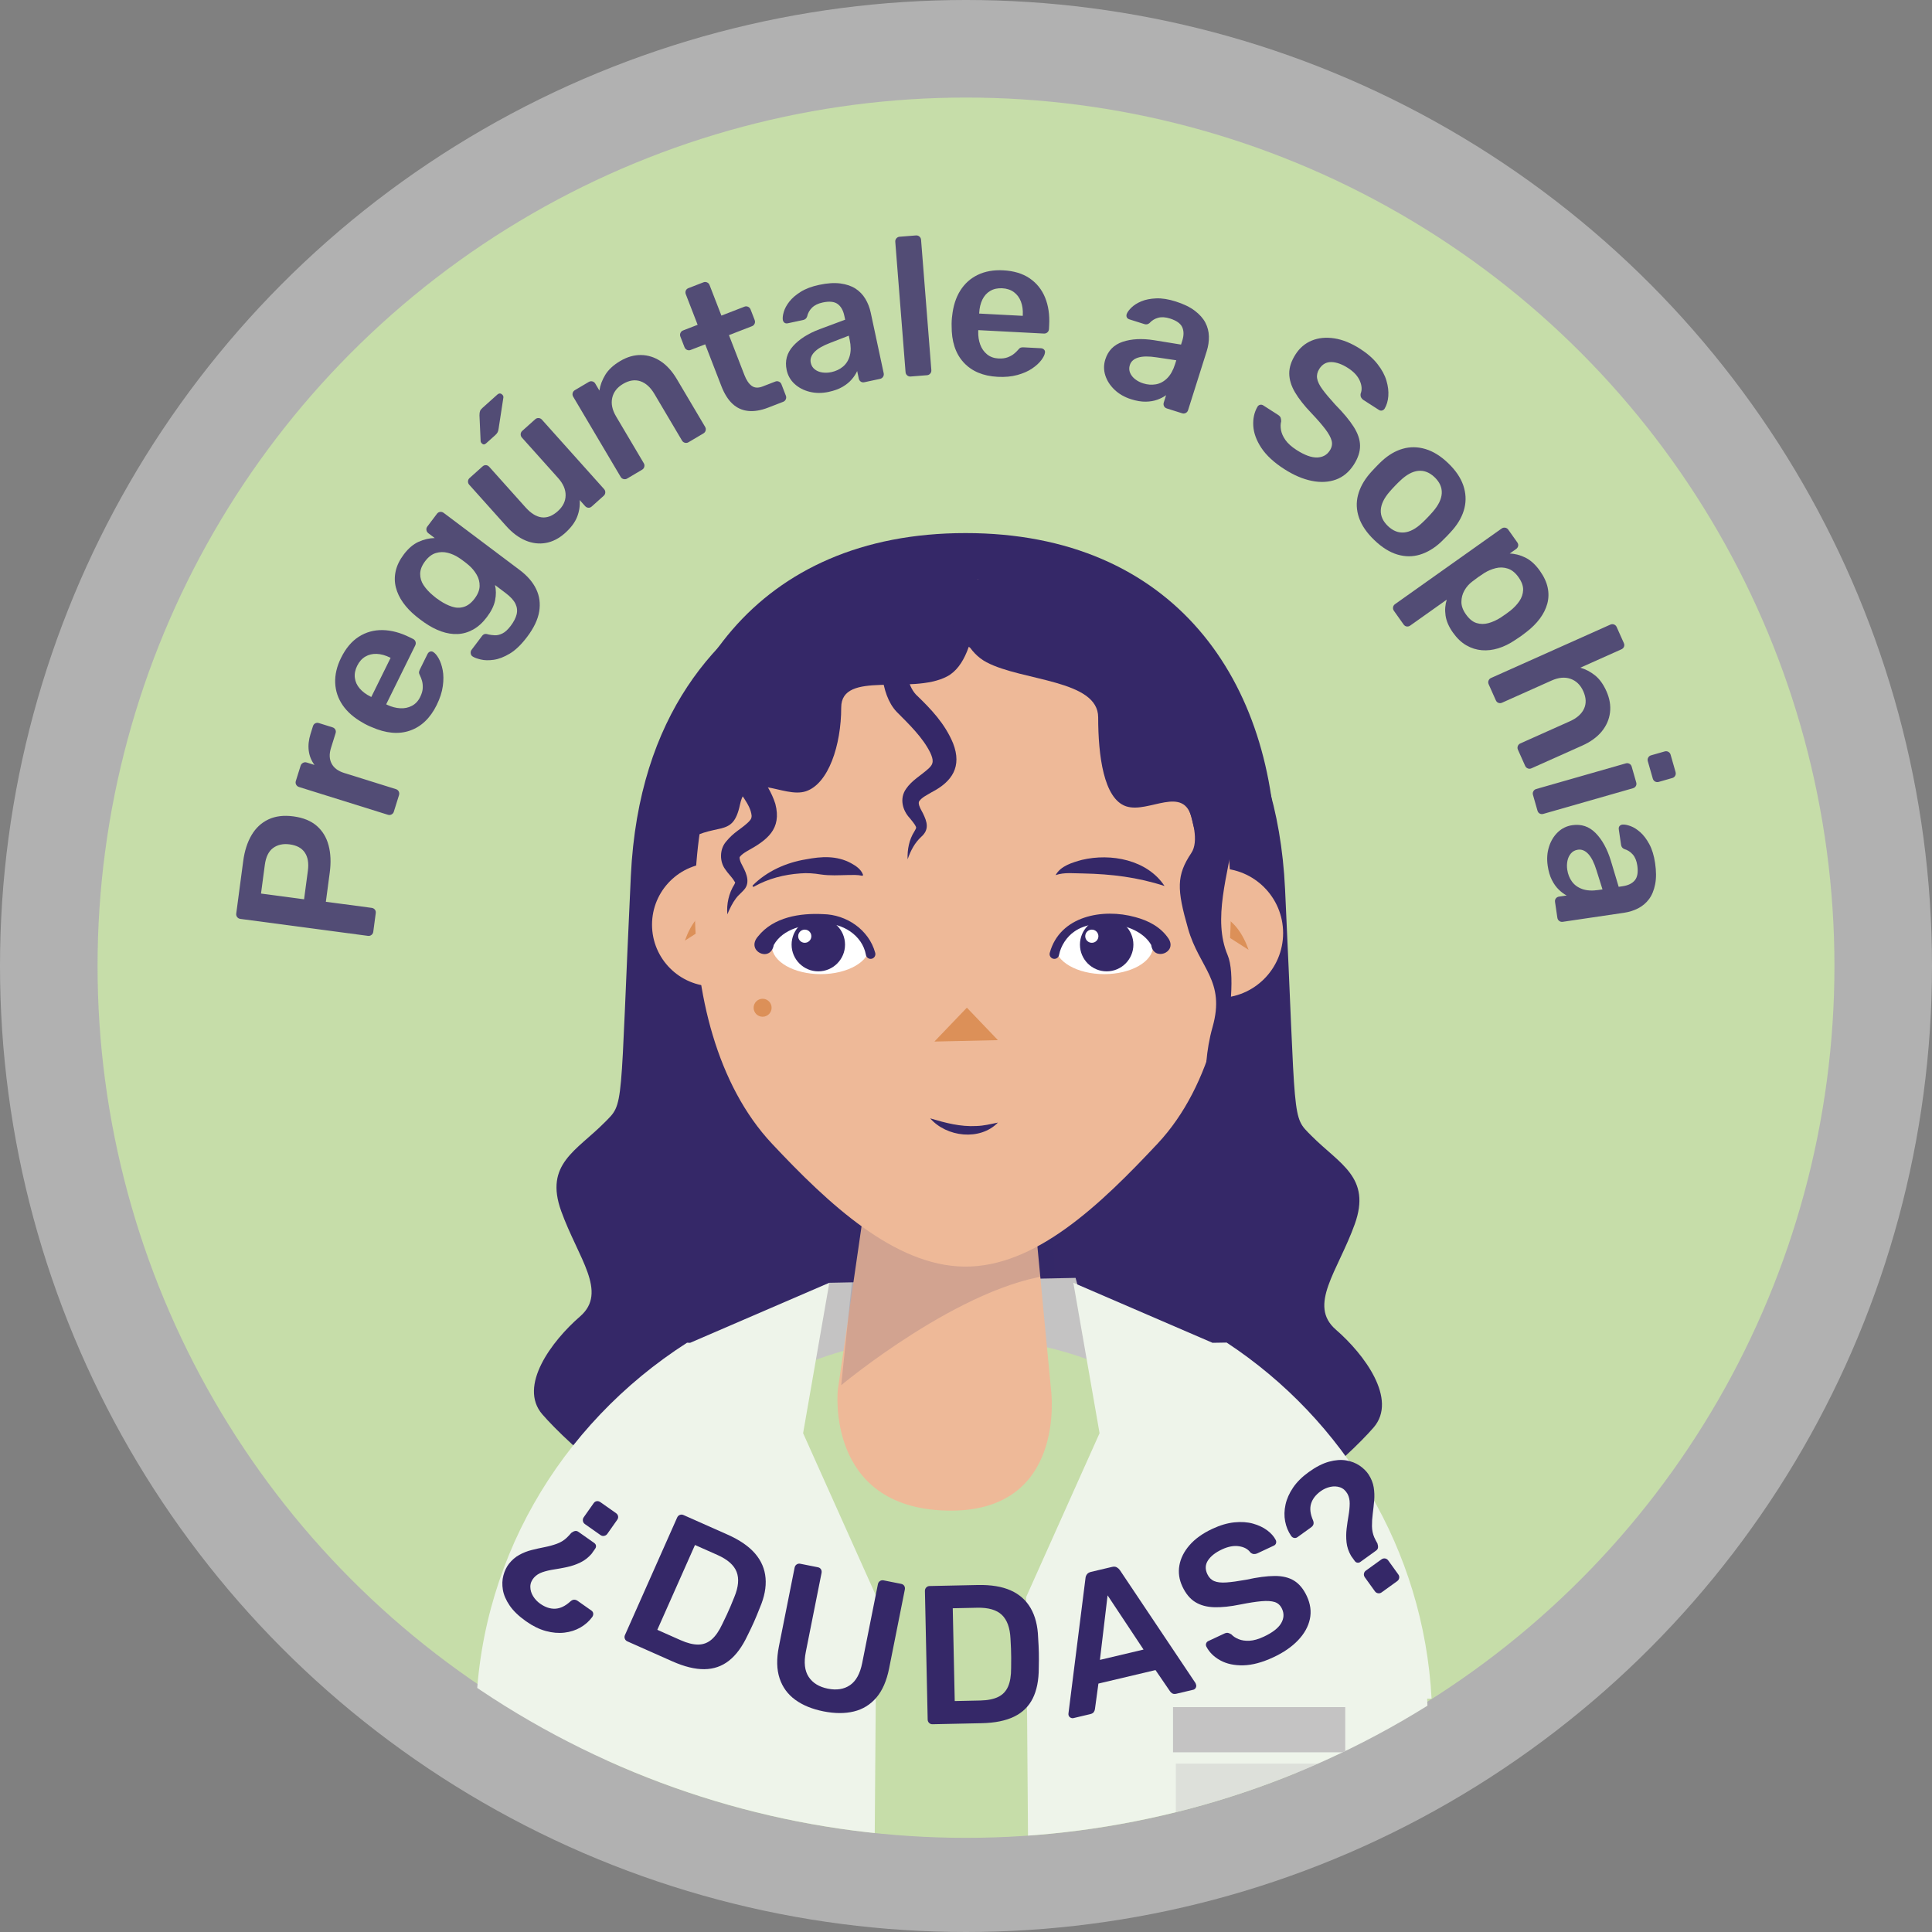 <?xml version="1.0" encoding="UTF-8"?>
<svg xmlns="http://www.w3.org/2000/svg" xmlns:xlink="http://www.w3.org/1999/xlink" id="uuid-787e6a19-667a-480a-985e-6a0e43b2564e" data-name="Capa 2" width="818.724" height="818.724" viewBox="0 0 818.724 818.724">
  <rect x="0" y="0" width="818.724" height="818.724" fill="#808080" stroke="none"/>
  <defs>
    <clipPath id="uuid-03237653-e557-46e1-b3e3-fd766f4548a2">
      <circle cx="409.362" cy="409.362" r="369.46" fill="none" stroke-width="0"></circle>
    </clipPath>
    <clipPath id="uuid-b47e6563-d3c2-40b0-abc7-d02c943f3a2b">
      <rect x="166.591" y="163.894" width="441.559" height="672.182" fill="none" stroke-width="0"></rect>
    </clipPath>
  </defs>
  <g id="uuid-32097210-1766-4a00-9413-1aca49c7a8a1" data-name="Capa 1">
    <g>
      <g>
        <circle cx="409.362" cy="409.362" r="409.362" fill="#fff" opacity=".39" stroke-width="0"></circle>
        <g>
          <circle cx="409.362" cy="409.362" r="368.019" fill="#c6dda9" stroke-width="0"></circle>
          <g clip-path="url(#uuid-03237653-e557-46e1-b3e3-fd766f4548a2)">
            <g clip-path="url(#uuid-b47e6563-d3c2-40b0-abc7-d02c943f3a2b)">
              <g>
                <rect x="335.141" y="301.011" width="153.169" height="266.451" fill="#352868" stroke-width="0"></rect>
                <path d="M402.95,230.01s-129.078,3.309-135.619,141.203c-4.787,100.916-2.594,95.86-11.169,104.506-11.867,11.966-25.528,17.551-18.348,37.495,7.18,19.944,19.944,34.304,7.978,44.674-11.966,10.371-26.326,29.517-15.955,41.483,10.371,11.966,49.461,48.663,67.809,37.495,18.348-11.169,47.068-22.337,50.259-39.888,3.191-17.551-12.761-27.571-7.18-35.899,5.581-8.329,21.539-6.382,19.146-21.539-2.393-15.157-23.135-35.101-17.551-42.281,5.584-7.18,20.742-149.181,20.742-149.181l39.888-118.068Z" fill="#352868" stroke-width="0"></path>
                <path d="M408.954,235.595s129.078,3.309,135.619,141.203c4.787,100.916,2.594,95.86,11.169,104.506,11.867,11.966,25.528,17.551,18.348,37.495-7.18,19.944-19.944,34.304-7.978,44.674,11.966,10.371,26.326,29.517,15.955,41.483-10.371,11.966-49.461,48.663-67.809,37.495-18.348-11.169-47.068-22.337-50.259-39.888-3.191-17.551,12.761-27.571,7.18-35.899-5.581-8.329-21.539-6.382-19.146-21.539,2.393-15.157,23.135-35.101,17.551-42.281-5.584-7.18-20.742-149.181-20.742-149.181l-39.888-118.068Z" fill="#352868" stroke-width="0"></path>
                <polygon points="351.442 543.605 455.801 541.534 465.973 579.229 339.133 577.563 351.442 543.605" fill="#c4c3c3" stroke-width="0"></polygon>
                <path d="M566.49,1090.526s-61.33,12.231-148.383,12.231-184.282-12.231-184.282-12.231l25.931-379.018c0-17.672,2.417-34.628,7.218-50.27,10.408-33.942,31.894-61.908,63.922-78.436,1.477-.744,2.954-1.487,4.465-2.202,4.862-2.281,9.955-4.309,15.276-6.065,15.691-5.181,33.362-8.003,52.943-8.003,25.448,0,47.673,4.775,66.54,13.325,2.82,1.258,5.607,2.631,8.259,4.06,12.455,6.72,23.232,15.184,32.364,25.078,13.53,14.641,23.366,32.427,29.443,52.243,4.801,15.641,7.218,32.598,7.218,50.27l19.086,379.018Z" fill="#c6dda9" stroke-width="0"></path>
                <path d="M540.773,365.848c0,77.289-43.367,139.945-131.594,139.945s-131.594-62.655-131.594-139.945,43.367-139.945,131.594-139.945,131.594,62.655,131.594,139.945Z" fill="#352868" stroke-width="0"></path>
                <g>
                  <circle cx="302.449" cy="391.858" r="26.138" fill="#eeb998" stroke-width="0"></circle>
                  <path d="M290.247,398.596c2.424-6.939,6.147-11.658,11.065-14.025,6.254-3.011,12.084-1.022,12.33-.936" fill="#dc9058" stroke-width="0"></path>
                </g>
                <g>
                  <circle cx="516.284" cy="395.424" r="27.465" fill="#eeb998" stroke-width="0"></circle>
                  <path d="M529.106,402.504c-2.547-7.292-6.459-12.25-11.627-14.737-6.571-3.164-12.697-1.074-12.956-.984" fill="#dc9058" stroke-width="0"></path>
                </g>
                <path d="M401.059,640.14c-51.298-1.276-46.028-51.063-46.028-51.063l11.75-81.01,18.901-130.395,38.776-8.897,16.45,172.931,1.41,14.973,3.089,32.397s6.983,52.373-44.349,51.063Z" fill="#eeb998" stroke-width="0"></path>
                <path d="M445.642,518.455c-22.134-16.616-57.687-38.381-76.962-48.681l-12.2,117.232s51.413-42.899,90.626-46.883l-1.464-21.668Z" fill="#352868" opacity=".15" stroke-width="0"></path>
                <path d="M521.647,383.135c0,37.675-7.802,76.658-31.144,101.549-23.848,25.431-51.654,52.462-81.968,52.064-29.517-.388-57.524-26.635-81.373-52.064-23.345-24.892-32.732-63.872-32.732-101.549,0-76.168,37.44-137.915,113.609-137.915s113.609,61.747,113.609,137.915Z" fill="#eeb998" stroke-width="0"></path>
                <path d="M319.019,375.176c5.966-5.996,14.203-9.667,22.529-11.011,6.576-1.256,12.989-1.656,19.072,1.609,2.064,1.146,4.177,2.49,5.092,4.872.09.253-.149.525-.411.464-1.974-.449-4.031-.317-5.986-.302-3.857.074-7.646.335-11.5-.24-2.882-.471-5.727-.692-8.627-.445-6.861.462-13.625,2.2-19.692,5.613-.342.252-.794-.255-.477-.56h0Z" fill="#352868" stroke-width="0"></path>
                <path d="M493.495,375.456c-11.53-3.736-22.448-5.047-34.417-5.312-3.909.012-7.969-.614-11.737.713,2.131-3.942,7.131-5.358,11.148-6.47,12.267-2.921,27.667-.065,35.007,11.069h0Z" fill="#352868" stroke-width="0"></path>
                <circle cx="323.174" cy="427.056" r="3.809" fill="#dc9058" stroke-width="0"></circle>
                <path d="M394.175,473.925c6.5,1.937,12.867,3.63,19.602,3.243,3.116-.082,5.875-.787,9.117-1.448-7.633,7.837-21.77,6.147-28.719-1.795h0Z" fill="#352868" stroke-width="0"></path>
                <polygon points="409.732 427.02 395.971 441.379 422.895 440.781 409.732 427.02" fill="#dc9058" stroke-width="0"></polygon>
                <g>
                  <g>
                    <ellipse cx="347.824" cy="400.896" rx="20.725" ry="11.912" fill="#fff" stroke-width="0"></ellipse>
                    <circle cx="346.776" cy="400.305" r="11.321" fill="#352868" stroke-width="0"></circle>
                    <path d="M321.254,396.791c6.54-8.202,17.832-9.916,27.559-9.407,9.828.164,19.388,6.553,22.063,16.359.323,1.068-.282,2.194-1.349,2.515-1.208.376-2.454-.48-2.6-1.721-1.546-8.258-9.987-13.507-18.237-13.164-7.577.191-16.936,2.087-20.791,9.096-1.426,7.704-12.109,2.478-6.645-3.678h0Z" fill="#352868" stroke-width="0"></path>
                    <circle cx="341.037" cy="396.735" r="2.791" fill="#fff" stroke-width="0"></circle>
                  </g>
                  <g>
                    <ellipse cx="467.927" cy="400.896" rx="20.725" ry="11.912" fill="#fff" stroke-width="0"></ellipse>
                    <circle cx="468.974" cy="400.305" r="11.321" fill="#352868" stroke-width="0"></circle>
                    <path d="M487.85,400.469c-5.334-9.498-23.852-11.86-32.498-5.758-3.329,2.249-5.788,6.114-6.528,9.826-.144,1.17-1.244,2.008-2.411,1.768-1.162-.225-1.883-1.431-1.539-2.562,4.269-15.607,22.457-18.943,36.23-15.097,5.528,1.474,10.793,4.145,14.143,9.185,3.679,5.979-6.465,9.592-7.396,2.639h0Z" fill="#352868" stroke-width="0"></path>
                    <circle cx="462.68" cy="396.735" r="2.791" fill="#fff" stroke-width="0"></circle>
                  </g>
                </g>
                <path d="M414.119,241.179s2.393,37.495-12.764,45.472c-15.157,7.978-44.874-2.792-44.874,13.163s-5.385,32.309-14.958,35.5c-9.573,3.191-24.73-9.573-27.922,5.584-3.191,15.157-10.055,6.362-25.329,16.952-15.274,10.59,22.138-83.964,22.138-83.964l78.978-38.292,24.73,5.584Z" fill="#352868" stroke-width="0"></path>
                <path d="M404.62,247.561s-1.67,25.129,13.487,33.107c15.157,7.978,47.267,7.379,47.267,23.334,0,15.955,2.268,34.503,11.841,37.694,9.573,3.191,24.73-9.573,27.922,5.584,3.191,15.157,5.468,3.77,20.742,14.36,15.274,10.59-17.551-81.371-17.551-81.371l-43.659-30.578-35.319-7.714-24.73,5.584Z" fill="#352868" stroke-width="0"></path>
                <path d="M320.296,282.072c-.323,5.287-2.408,10.391-4.346,15.233-1.555,4.439-8.202,16.672-4.775,20.34,7.095,6.405,14.268,13.281,17.383,22.976,2.833,10.796-3.546,15.417-11.973,20.058-1.395.862-2.282,1.417-3.088,2.452-.284.394.231,2.08.627,2.771,1.616,3.095,3.956,7.223,1.643,10.582-1.201,1.606-2.828,2.718-3.963,4.313-1.435,1.907-2.558,4.234-3.572,6.679-.409-4.322.621-8.991,3.014-12.747.121-.247.189-.442.261-.632-.031-.119.059-.267-.036-.29-.086-.059-.291-.381-.346-.479-1.02-1.723-2.689-3.226-3.8-4.953-2.392-3.191-2.461-8.414.332-11.686,3.271-4.037,6.221-5.245,9.271-8.095,1.104-1.125,1.545-1.533,1.587-2.856-.219-2.554-1.571-4.932-3.206-7.436-3.407-5.284-7.859-9.583-12.081-14.39-9.568-14.135,11.298-30.745,17.067-41.838h0Z" fill="#352868" stroke-width="0"></path>
                <path d="M384.617,364.141c-.155-4.083.618-8.303,2.872-11.809.45-.891.939-1.381.659-1.95-.274-.642-.76-1.356-1.217-1.943-.314-.434-.984-1.257-1.331-1.665-3.169-3.348-4.489-8.396-1.661-12.445,2.428-3.637,6.43-5.78,9.37-8.484,2.609-2.175,2.197-3.988.931-6.845-3.183-6.485-9.085-12.14-14.248-17.337-3.721-3.878-5.44-9.852-6.023-14.64-.386-3.106-.48-6.134-.352-9.225.169-2.422.601-4.934,1.652-7.14,3.946-9.326,16.256-13.706,24.849-8.342,2.893,1.724,5.004,4.329,7.359,6.636,2.199,2.243,4.347,4.552,6.442,6.929-4.894-2.409-9.614-5.314-14.342-7.939-.819-.462-1.807-.74-2.693-1.015-7.069-1.59-14.067,3.746-13.429,11.113.441,5.54.947,12.261,4.72,16.323,6.33,6.083,12.23,12.226,15.72,20.65,3.804,9.83-.354,16.205-9.122,20.724-2.029,1.252-3.966,2.047-5.239,3.778-.108.197-.216.411-.199.788.058,1.424,1.078,2.988,1.752,4.31,1.812,3.688,2.818,6.864-.67,9.982-2.784,2.578-4.466,5.754-5.799,9.547h0Z" fill="#352868" stroke-width="0"></path>
                <path d="M495.49,324.943s15.756,26.924,9.374,36.497c-6.382,9.573-6.183,15.357-1.396,32.11,4.787,16.753,15.95,22.012,10.368,41.719-5.582,19.708-1.593,39.652-1.593,39.652,0,0,14.36-55.045,7.978-70.203-6.382-15.157,0-33.506,3.191-53.45,3.191-19.944-27.922-26.326-27.922-26.326Z" fill="#352868" stroke-width="0"></path>
                <path d="M371.454,676.741l-2.854,372.719h-166.955v-319.137c0-67.447,35.587-126.803,89.503-161.316l1.31.034,58.986-25.448-11.112,63.754,31.122,69.394Z" fill="#eef4ea" stroke-width="0"></path>
                <path d="M631.102,1310.954l-191.463-4.767-1.947-256.727-2.82-372.719,31.088-69.394-11.113-63.754,58.987,25.448,5.976-.101c49.721,32.699,83.46,87.758,86.851,150.874l-1.879.034,2.148,48.244,24.172,542.863Z" fill="#eef4ea" stroke-width="0"></path>
                <rect x="497.085" y="723.423" width="72.995" height="19.146" fill="#c4c3c3" stroke-width="0"></rect>
                <path d="M498.282,747.356h72.995v52.652c0,10.567-8.579,19.146-19.146,19.146h-34.702c-10.567,0-19.146-8.579-19.146-19.146v-52.652h0Z" fill="#c4c3c3" opacity=".4" stroke-width="0"></path>
              </g>
            </g>
          </g>
        </g>
      </g>
      <g opacity=".8">
        <g>
          <path d="M158.183,394.866c-.073.554-.329.999-.767,1.334-.438.336-.933.467-1.487.393l-54.008-7.179c-.608-.081-1.081-.339-1.417-.779-.336-.438-.468-.934-.393-1.488l2.954-22.233c.574-4.315,1.753-7.985,3.533-11.013,1.782-3.026,4.159-5.243,7.131-6.651,2.974-1.405,6.507-1.837,10.6-1.293,4.148.552,7.447,1.891,9.892,4.017,2.45,2.127,4.123,4.882,5.024,8.266.899,3.384,1.065,7.233.49,11.547l-1.644,12.362,19.413,2.58c.554.074,1.001.317,1.339.727.341.412.468.922.388,1.529l-1.049,7.881ZM128.86,381.091l1.612-12.113c.424-3.207-.007-5.769-1.301-7.686-1.294-1.916-3.433-3.074-6.42-3.471-2.765-.367-5.097.14-6.997,1.519-1.9,1.38-3.079,3.785-3.535,7.213l-1.61,12.113,18.251,2.426Z" fill="#352868" stroke-width="0"></path>
          <path d="M166.903,343.955c-.166.533-.493.928-.983,1.184-.488.257-.999.301-1.532.135l-37.628-11.752c-.584-.183-1.006-.518-1.262-1.008-.257-.488-.302-1-.136-1.532l2.023-6.471c.166-.531.497-.94.994-1.223.499-.284,1.04-.334,1.625-.151l3.276,1.024c-1.321-1.757-2.132-3.748-2.432-5.976-.297-2.226-.048-4.618.751-7.174l1.022-3.275c.184-.586.518-.993.997-1.224.481-.229.99-.261,1.521-.095l5.751,1.797c.533.166.933.481,1.196.943.266.463.306.986.123,1.572l-1.946,6.231c-.799,2.556-.713,4.762.259,6.613.969,1.853,2.733,3.177,5.29,3.975l21.967,6.862c.533.166.928.495,1.185.983.257.489.293,1.027.109,1.613l-2.17,6.949Z" fill="#352868" stroke-width="0"></path>
          <path d="M185.061,298.767c-2.74,5.554-6.513,9.167-11.322,10.839-4.806,1.673-10.223,1.177-16.251-1.486-.524-.196-1.176-.486-1.952-.87-.774-.383-1.376-.71-1.8-.982-3.705-2.075-6.543-4.55-8.518-7.422-1.973-2.871-3.031-6.022-3.174-9.452s.686-6.972,2.488-10.625c2-4.053,4.516-7.041,7.551-8.966,3.033-1.924,6.384-2.853,10.053-2.786,3.669.069,7.453,1.065,11.356,2.99l1.576.778c.502.247.84.633,1.017,1.156.177.523.132,1.059-.141,1.61l-12.294,24.918c.3.149.499.247.599.296,1.778.815,3.558,1.274,5.342,1.376,1.784.103,3.428-.236,4.936-1.018,1.505-.781,2.677-2.023,3.517-3.724.69-1.4,1.058-2.681,1.103-3.842.043-1.159-.061-2.176-.318-3.048-.252-.872-.493-1.519-.72-1.943-.379-.746-.563-1.287-.552-1.624.011-.336.152-.78.422-1.331l3.185-6.454c.247-.499.599-.839,1.062-1.016.459-.177.904-.129,1.328.142.776.446,1.548,1.341,2.316,2.683.77,1.344,1.346,3.013,1.73,5.006.386,1.994.404,4.259.054,6.793-.347,2.535-1.212,5.204-2.595,8.005ZM157.345,295.359l8.184-16.587-.227-.111c-1.95-.963-3.825-1.482-5.621-1.561-1.796-.077-3.417.305-4.861,1.149-1.442.843-2.595,2.141-3.46,3.892s-1.192,3.457-.983,5.114c.209,1.658.897,3.165,2.064,4.518,1.167,1.355,2.727,2.512,4.679,3.475l.225.111Z" fill="#352868" stroke-width="0"></path>
          <path d="M223.354,269.921c-2.454,3.252-4.895,5.603-7.319,7.058-2.427,1.454-4.695,2.328-6.804,2.623s-3.95.253-5.514-.126c-1.569-.379-2.702-.797-3.403-1.258-.479-.292-.758-.731-.84-1.317s.043-1.101.381-1.547l4.386-5.811c.336-.445.706-.727,1.108-.842s.938-.06,1.605.165c.781.169,1.673.284,2.677.343s2.084-.192,3.242-.751c1.156-.56,2.341-1.641,3.551-3.244,1.276-1.692,2.107-3.302,2.493-4.83.384-1.528.223-3.03-.481-4.504-.704-1.476-2.08-2.987-4.127-4.533l-4.543-3.428c.486,2.044.497,4.202.039,6.477-.459,2.276-1.614,4.638-3.462,7.087-1.782,2.361-3.725,4.126-5.832,5.297-2.107,1.171-4.3,1.806-6.577,1.905s-4.597-.274-6.968-1.118c-2.368-.845-4.745-2.095-7.126-3.755-1.237-.863-2.438-1.771-3.607-2.723-2.159-1.77-3.969-3.678-5.431-5.724-1.46-2.047-2.479-4.194-3.051-6.445-.572-2.25-.597-4.558-.07-6.922.527-2.363,1.68-4.726,3.462-7.087,1.916-2.538,4.009-4.314,6.277-5.328,2.268-1.012,4.534-1.538,6.8-1.577l-2.672-2.017c-.488-.369-.772-.828-.849-1.375-.075-.546.054-1.043.391-1.489l4.084-5.41c.336-.445.779-.705,1.324-.782.547-.076,1.067.07,1.555.439l32.247,24.238c3.206,2.42,5.512,5.106,6.922,8.056,1.408,2.95,1.83,6.118,1.267,9.503-.563,3.385-2.273,6.971-5.131,10.754ZM201.125,253.666c1.378-1.825,2.086-3.597,2.127-5.316.036-1.718-.386-3.332-1.276-4.841-.888-1.509-1.966-2.812-3.233-3.911-.547-.48-1.265-1.058-2.155-1.73s-1.621-1.187-2.189-1.547c-1.448-.951-3.008-1.641-4.679-2.065-1.673-.423-3.342-.389-5.006.101-1.664.493-3.185,1.651-4.563,3.476-1.38,1.826-2.077,3.607-2.093,5.342-.016,1.736.468,3.341,1.451,4.816s2.241,2.864,3.778,4.163c1.001.897,2.093,1.721,3.274,2.471,1.625,1.089,3.294,1.91,5.004,2.468,1.712.558,3.387.582,5.031.074,1.641-.507,3.151-1.674,4.529-3.501Z" fill="#352868" stroke-width="0"></path>
          <path d="M239.432,225.906c-2.536,2.27-5.24,3.662-8.114,4.175-2.872.513-5.748.167-8.625-1.04-2.877-1.206-5.598-3.243-8.168-6.112l-15.685-17.52c-.372-.415-.545-.899-.513-1.451.029-.55.252-1.014.67-1.386l5.485-4.913c.459-.409.951-.588,1.482-.54.531.05.983.281,1.355.697l15.352,17.146c4.615,5.155,9.188,5.704,13.719,1.647,2.161-1.935,3.26-4.156,3.301-6.663.039-2.506-1.019-4.966-3.178-7.377l-15.352-17.146c-.372-.415-.545-.899-.513-1.451.029-.55.252-1.012.67-1.386l5.485-4.912c.415-.372.901-.543,1.451-.513.552.032,1.015.254,1.387.669l26.349,29.431c.372.415.545.9.513,1.451-.029.552-.254,1.014-.67,1.385l-5.049,4.522c-.459.41-.951.59-1.482.54-.531-.048-.981-.281-1.353-.697l-2.291-2.556c.182,2.46-.188,4.851-1.106,7.17-.919,2.32-2.624,4.596-5.12,6.83ZM205.968,187.904c-.665.596-1.294.561-1.891-.104-.297-.332-.436-.695-.413-1.09l-.477-10.694c.007-.829.091-1.446.252-1.854.159-.405.511-.85,1.051-1.335l6.234-5.583c.79-.706,1.539-.665,2.245.124.261.292.381.634.359,1.028l-2.037,13.282c-.073.589-.209,1.084-.409,1.488s-.572.848-1.11,1.331l-3.805,3.405Z" fill="#352868" stroke-width="0"></path>
          <path d="M265.77,202.794c-.481.284-.988.359-1.523.22-.533-.136-.944-.445-1.228-.925l-20.124-33.994c-.284-.479-.356-.986-.22-1.522.139-.533.445-.944.926-1.229l5.905-3.495c.481-.284.988-.358,1.523-.221.536.139.944.447,1.228.926l1.748,2.953c.341-2.275,1.176-4.503,2.509-6.688,1.335-2.183,3.442-4.127,6.323-5.832,2.926-1.733,5.864-2.58,8.806-2.538s5.71.915,8.309,2.618c2.597,1.706,4.89,4.237,6.879,7.599l11.98,20.237c.284.48.359.989.22,1.522-.136.536-.445.946-.926,1.229l-6.336,3.752c-.481.284-.988.359-1.523.22-.536-.136-.944-.445-1.228-.926l-11.724-19.805c-1.648-2.784-3.626-4.564-5.932-5.339s-4.756-.394-7.349,1.141c-2.497,1.478-4.021,3.45-4.57,5.915-.552,2.466-.002,5.091,1.646,7.875l11.724,19.806c.286.48.359.989.22,1.522-.136.536-.445.946-.924,1.229l-6.339,3.752Z" fill="#352868" stroke-width="0"></path>
          <path d="M325.556,172.724c-3.122,1.209-5.96,1.68-8.516,1.413-2.559-.266-4.774-1.277-6.65-3.034-1.877-1.755-3.439-4.247-4.69-7.473l-6.859-17.716-6.166,2.387c-.52.202-1.033.192-1.539-.032-.504-.223-.867-.621-1.09-1.194l-1.723-4.449c-.2-.519-.191-1.032.034-1.538.223-.504.595-.858,1.115-1.06l6.166-2.387-5.017-12.955c-.202-.52-.204-1.027-.007-1.523.198-.494.581-.853,1.153-1.075l6.323-2.447c.52-.202,1.033-.191,1.537.032.506.224.86.596,1.06,1.116l5.017,12.955,9.755-3.778c.52-.202,1.033-.19,1.539.032.504.225.858.596,1.06,1.116l1.723,4.449c.22.573.22,1.112-.002,1.616-.225.505-.597.858-1.117,1.06l-9.755,3.778,6.559,16.935c.826,2.134,1.848,3.653,3.065,4.556,1.219.906,2.765.994,4.638.269l5.385-2.085c.518-.201,1.033-.19,1.537.033.504.224.858.595,1.06,1.115l1.873,4.839c.202.52.191,1.034-.032,1.538-.223.505-.595.859-1.115,1.06l-6.323,2.447Z" fill="#352868" stroke-width="0"></path>
          <path d="M351.18,166.069c-2.836.607-5.519.596-8.05-.032-2.531-.627-4.668-1.74-6.407-3.336s-2.858-3.567-3.362-5.913c-.817-3.819.088-7.193,2.713-10.124,2.624-2.929,6.366-5.312,11.222-7.151l10.861-4.037-.368-1.719c-.49-2.291-1.442-3.941-2.856-4.952-1.414-1.009-3.514-1.217-6.295-.621-1.964.42-3.476,1.158-4.534,2.211-1.058,1.055-1.748,2.3-2.068,3.738-.286.802-.836,1.291-1.655,1.467l-6.463,1.384c-.602.128-1.087.061-1.455-.202-.372-.263-.615-.667-.731-1.214-.134-.883.007-2.026.422-3.428.413-1.401,1.19-2.836,2.329-4.308,1.14-1.47,2.74-2.854,4.804-4.151,2.061-1.298,4.675-2.284,7.839-2.962,3.437-.736,6.432-.934,8.986-.597,2.556.338,4.693,1.065,6.416,2.179,1.721,1.116,3.115,2.558,4.177,4.326,1.065,1.771,1.823,3.719,2.279,5.846l5.499,25.697c.118.546.025,1.051-.275,1.514-.3.464-.724.754-1.269.871l-6.629,1.418c-.599.129-1.119.041-1.555-.266-.436-.305-.713-.732-.829-1.278l-.683-3.191c-.499,1.134-1.251,2.293-2.252,3.477-1.001,1.185-2.3,2.248-3.896,3.188-1.596.941-3.569,1.663-5.914,2.165ZM352.3,157.698c1.909-.409,3.555-1.188,4.936-2.34,1.378-1.151,2.334-2.682,2.867-4.594.531-1.912.518-4.176-.043-6.795l-.368-1.719-7.903,3.06c-3.115,1.181-5.346,2.486-6.693,3.915-1.351,1.43-1.855,2.937-1.517,4.518.257,1.201.845,2.145,1.762,2.832.917.689,1.993,1.115,3.226,1.278,1.235.165,2.477.112,3.732-.157Z" fill="#352868" stroke-width="0"></path>
          <path d="M385.907,159.553c-.556.043-1.044-.114-1.464-.472s-.652-.816-.695-1.372l-4.357-55.233c-.043-.555.114-1.044.472-1.464s.815-.653,1.371-.696l6.927-.546c.554-.044,1.044.114,1.464.472.418.359.652.816.695,1.371l4.357,55.233c.043.557-.114,1.046-.472,1.464-.359.421-.817.653-1.373.696l-6.924.547Z" fill="#352868" stroke-width="0"></path>
          <path d="M422.763,159.685c-6.184-.324-10.995-2.362-14.43-6.118-3.437-3.755-5.122-8.927-5.056-15.517-.027-.558-.018-1.27.027-2.135.045-.863.109-1.545.191-2.043.445-4.223,1.596-7.808,3.455-10.757,1.857-2.947,4.334-5.164,7.428-6.651,3.094-1.486,6.675-2.124,10.743-1.91,4.513.236,8.252,1.368,11.22,3.394,2.967,2.027,5.144,4.739,6.532,8.136,1.385,3.396,1.966,7.268,1.739,11.614l-.091,1.755c-.029.558-.252,1.022-.661,1.391-.411.37-.922.538-1.535.506l-27.747-1.451c-.018.335-.029.557-.036.669-.045,1.955.236,3.771.847,5.45.611,1.681,1.571,3.057,2.885,4.132,1.312,1.074,2.915,1.661,4.811,1.76,1.56.082,2.881-.086,3.966-.505,1.081-.417,1.975-.915,2.674-1.494.702-.578,1.201-1.055,1.501-1.43.536-.642.96-1.025,1.274-1.149.313-.121.776-.168,1.392-.136l7.188.376c.556.029,1.006.22,1.353.573.343.353.474.78.393,1.278-.102.889-.62,1.951-1.548,3.188-.933,1.237-2.236,2.426-3.916,3.567-1.682,1.141-3.753,2.054-6.218,2.733-2.468.68-5.26.94-8.38.778ZM414.944,132.877l18.471.965.014-.251c.114-2.173-.15-4.099-.788-5.781-.638-1.681-1.63-3.018-2.974-4.011-1.346-.992-2.992-1.539-4.942-1.641s-3.646.27-5.088,1.117c-1.442.846-2.552,2.074-3.335,3.68-.783,1.609-1.23,3.497-1.344,5.671l-.014.251Z" fill="#352868" stroke-width="0"></path>
          <path d="M479.309,169.176c-2.768-.874-5.095-2.21-6.986-4.006-1.889-1.796-3.197-3.819-3.921-6.066s-.722-4.514,0-6.803c1.176-3.723,3.63-6.21,7.36-7.46s8.159-1.473,13.29-.673l11.438,1.858.529-1.675c.706-2.235.692-4.14-.039-5.717-.729-1.577-2.452-2.794-5.165-3.652-1.916-.605-3.594-.71-5.033-.317-1.442.393-2.656,1.135-3.646,2.227-.645.557-1.364.71-2.161.458l-6.305-1.991c-.588-.186-.976-.484-1.167-.896s-.202-.883-.034-1.415c.32-.833,1.008-1.757,2.059-2.772,1.051-1.012,2.436-1.876,4.155-2.593,1.719-.715,3.794-1.128,6.227-1.236,2.434-.109,5.192.324,8.28,1.299,3.351,1.059,6.055,2.367,8.107,3.922,2.055,1.557,3.553,3.244,4.5,5.064.947,1.822,1.446,3.763,1.496,5.827.05,2.065-.254,4.133-.908,6.208l-7.917,25.058c-.168.532-.499.926-.988,1.181-.49.254-1.004.297-1.535.129l-6.463-2.042c-.586-.185-.992-.518-1.219-1-.229-.48-.259-.988-.091-1.52l.983-3.113c-.994.739-2.22,1.376-3.676,1.91-1.458.536-3.11.817-4.963.846-1.853.029-3.923-.318-6.209-1.04ZM484.417,162.451c1.862.588,3.678.723,5.446.404s3.356-1.178,4.763-2.577,2.513-3.375,3.321-5.928l.529-1.677-8.384-1.244c-3.29-.513-5.875-.48-7.753.095-1.88.578-3.063,1.637-3.551,3.179-.37,1.171-.325,2.282.132,3.333.459,1.052,1.183,1.954,2.175,2.706.99.751,2.098,1.32,3.321,1.707Z" fill="#352868" stroke-width="0"></path>
          <path d="M544.25,198.798c-4.366-2.803-7.603-5.793-9.708-8.966-2.107-3.175-3.253-6.298-3.437-9.366s.415-5.784,1.798-8.145c.272-.423.638-.684,1.101-.785s.906-.016,1.328.255l6.268,4.024c.608.392.983.815,1.124,1.269.139.454.204.944.2,1.47-.291,1.074-.318,2.3-.075,3.681.238,1.381.872,2.798,1.896,4.25,1.022,1.453,2.59,2.857,4.704,4.214,3.381,2.17,6.266,3.226,8.657,3.171,2.388-.058,4.202-1.048,5.44-2.973.874-1.362,1.126-2.74.763-4.134-.365-1.394-1.256-3.027-2.672-4.899-1.419-1.871-3.412-4.161-5.982-6.872-2.979-3.106-5.269-6.019-6.872-8.737-1.603-2.72-2.413-5.38-2.436-7.979s.872-5.308,2.679-8.125c1.748-2.723,4.041-4.667,6.877-5.83s6.016-1.473,9.549-.932c3.53.543,7.197,2.034,11,4.476,3.051,1.959,5.487,4.104,7.308,6.432s3.076,4.66,3.766,6.992.956,4.526.799,6.579c-.159,2.054-.681,3.823-1.569,5.308-.241.377-.59.633-1.042.773-.456.14-.917.058-1.387-.243l-6.55-4.205c-.375-.242-.69-.576-.944-1.005-.257-.429-.336-.977-.238-1.645.652-1.636.536-3.468-.35-5.496-.888-2.026-2.552-3.825-4.992-5.392-2.536-1.628-4.879-2.469-7.031-2.525-2.155-.054-3.862.902-5.129,2.874-.845,1.316-1.158,2.656-.94,4.022.218,1.367.972,2.928,2.264,4.685,1.292,1.758,3.106,3.916,5.44,6.476,3.419,3.453,6.019,6.583,7.801,9.383,1.782,2.801,2.679,5.483,2.693,8.044s-.867,5.227-2.647,7.997c-1.989,3.099-4.518,5.205-7.585,6.318-3.069,1.114-6.484,1.293-10.241.538-3.757-.757-7.633-2.414-11.624-4.976Z" fill="#352868" stroke-width="0"></path>
          <path d="M582.416,228.893c-3.221-3.09-5.39-6.251-6.502-9.483-1.115-3.232-1.258-6.425-.436-9.579.822-3.155,2.463-6.178,4.931-9.071.654-.763,1.482-1.667,2.488-2.715,1.004-1.047,1.873-1.914,2.609-2.599,2.826-2.624,5.807-4.383,8.947-5.277,3.135-.894,6.343-.853,9.621.125,3.274.977,6.484,2.972,9.624,5.984,3.142,3.013,5.267,6.136,6.382,9.367,1.112,3.233,1.287,6.435.527,9.608-.765,3.173-2.397,6.225-4.899,9.158-.656.763-1.485,1.669-2.49,2.716-1.004,1.047-1.873,1.913-2.609,2.599-2.788,2.584-5.739,4.352-8.856,5.304s-6.316.941-9.59-.036c-3.276-.979-6.525-3.011-9.746-6.101ZM588.151,222.914c2.134,2.047,4.432,2.956,6.895,2.727,2.459-.229,5.006-1.594,7.637-4.096.62-.566,1.394-1.331,2.32-2.297.926-.967,1.66-1.772,2.2-2.413,2.388-2.733,3.646-5.334,3.773-7.804.125-2.469-.879-4.727-3.013-6.773-2.134-2.048-4.432-2.956-6.893-2.727-2.463.228-5.008,1.594-7.639,4.096-.62.564-1.394,1.33-2.32,2.297-.926.966-1.66,1.771-2.2,2.413-2.388,2.733-3.648,5.334-3.773,7.803-.127,2.47.879,4.727,3.013,6.774Z" fill="#352868" stroke-width="0"></path>
          <path d="M590.687,258.829c-.325-.456-.438-.957-.347-1.5.093-.545.368-.979.822-1.301l45.188-32.059c.454-.322.954-.438,1.498-.345.545.092.979.365,1.301.821l3.825,5.393c.356.499.479,1.011.37,1.534-.109.521-.391.944-.845,1.267l-2.731,1.937c2.232.059,4.454.637,6.67,1.733,2.213,1.098,4.257,2.965,6.13,5.604,1.712,2.412,2.808,4.78,3.294,7.104s.431,4.584-.161,6.785c-.595,2.2-1.646,4.312-3.149,6.339-1.505,2.025-3.41,3.922-5.71,5.693-.742.594-1.521,1.182-2.341,1.763s-1.655,1.139-2.506,1.675c-2.309,1.569-4.654,2.72-7.04,3.455-2.386.734-4.724,1.007-7.013.818s-4.473-.88-6.55-2.073c-2.077-1.194-3.973-2.997-5.685-5.409-1.744-2.457-2.783-4.865-3.124-7.224-.341-2.359-.168-4.6.513-6.726l-15.495,10.993c-.454.322-.947.448-1.476.38-.527-.071-.969-.356-1.324-.856l-4.116-5.802ZM621.22,260.356c1.387,1.956,2.89,3.183,4.509,3.677,1.616.495,3.283.507,5.004.041,1.721-.469,3.433-1.238,5.135-2.309,1.396-.924,2.763-1.892,4.096-2.906,1.573-1.253,2.865-2.614,3.875-4.083,1.01-1.47,1.548-3.048,1.616-4.738.066-1.689-.595-3.513-1.982-5.469-1.326-1.866-2.831-3.072-4.518-3.619-1.689-.547-3.389-.606-5.101-.177-1.716.429-3.31,1.099-4.784,2.008-.854.536-1.734,1.127-2.643,1.772-.91.647-1.782,1.299-2.615,1.957-1.333,1.014-2.416,2.261-3.247,3.74-.833,1.479-1.253,3.079-1.265,4.797-.014,1.719.627,3.488,1.918,5.309Z" fill="#352868" stroke-width="0"></path>
          <path d="M630.848,289.961c-.229-.51-.245-1.022-.048-1.537.198-.516.552-.888,1.06-1.116l50.575-22.622c.508-.228,1.022-.244,1.537-.046.515.196.89.549,1.117,1.059l3.042,6.8c.25.561.27,1.085.061,1.577-.209.49-.568.85-1.076,1.077l-17.418,7.792c2.243.646,4.32,1.734,6.227,3.265,1.907,1.531,3.51,3.748,4.809,6.651,1.389,3.107,1.903,6.132,1.539,9.077-.365,2.943-1.535,5.621-3.512,8.035-1.977,2.411-4.749,4.416-8.314,6.011l-21.468,9.602c-.508.228-1.022.243-1.537.046-.518-.198-.888-.552-1.117-1.06l-3.074-6.876c-.229-.51-.245-1.023-.048-1.538s.552-.888,1.06-1.116l21.009-9.397c2.954-1.321,4.947-3.084,5.978-5.287,1.033-2.203.933-4.68-.297-7.431-1.185-2.648-2.976-4.399-5.374-5.251-2.4-.853-5.076-.618-8.03.703l-21.009,9.398c-.508.228-1.017.257-1.521.084-.504-.171-.881-.537-1.133-1.098l-3.04-6.8Z" fill="#352868" stroke-width="0"></path>
          <path d="M649.624,336.845c-.154-.537-.098-1.048.17-1.529.268-.484.67-.801,1.208-.955l37.977-10.867c.536-.153,1.047-.097,1.53.171.481.268.801.67.954,1.207l1.912,6.679c.168.589.114,1.112-.161,1.569-.275.455-.681.76-1.217.914l-37.98,10.867c-.536.154-1.042.11-1.517-.132-.477-.242-.797-.657-.967-1.246l-1.909-6.678ZM698.292,322.57c-.154-.536-.098-1.047.172-1.529.266-.482.67-.8,1.206-.955l5.794-1.657c.536-.153,1.044-.097,1.528.172.484.267.801.67.956,1.207l2.095,7.322c.168.59.118,1.126-.15,1.61-.268.482-.672.801-1.206.955l-5.794,1.657c-.538.153-1.047.095-1.53-.171-.484-.269-.808-.698-.976-1.287l-2.095-7.323Z" fill="#352868" stroke-width="0"></path>
          <path d="M655.869,366.877c-.422-2.871-.238-5.548.549-8.033.788-2.485,2.037-4.544,3.741-6.178,1.705-1.635,3.744-2.626,6.116-2.975,3.864-.57,7.174.548,9.928,3.357s4.893,6.694,6.416,11.659l3.33,11.098,1.739-.257c2.318-.342,4.025-1.186,5.124-2.533,1.099-1.347,1.442-3.428,1.026-6.243-.295-1.986-.933-3.542-1.916-4.665-.985-1.124-2.182-1.892-3.596-2.303-.783-.337-1.235-.918-1.358-1.746l-.965-6.541c-.091-.608.007-1.087.295-1.439.286-.353.704-.57,1.256-.652.892-.075,2.023.139,3.394.641s2.754,1.37,4.15,2.603c1.394,1.233,2.672,2.918,3.834,5.061,1.162,2.14,1.977,4.811,2.452,8.013.513,3.477.518,6.479.016,9.007-.502,2.527-1.362,4.613-2.586,6.261-1.224,1.646-2.752,2.943-4.586,3.891s-3.828,1.58-5.98,1.898l-25.997,3.836c-.554.082-1.051-.043-1.494-.371-.445-.33-.706-.772-.788-1.322l-.99-6.706c-.088-.608.032-1.119.365-1.535.334-.417.776-.664,1.328-.746l3.231-.477c-1.101-.571-2.209-1.395-3.326-2.47-1.119-1.076-2.095-2.441-2.931-4.093s-1.43-3.668-1.78-6.04ZM664.151,368.533c.284,1.931.956,3.623,2.016,5.074s2.527,2.503,4.4,3.157c1.873.655,4.134.787,6.786.395l1.737-.257-2.545-8.083c-.979-3.184-2.136-5.495-3.478-6.932-1.339-1.438-2.811-2.039-4.411-1.803-1.215.179-2.193.705-2.938,1.577-.747.871-1.242,1.917-1.485,3.138s-.27,2.463-.082,3.735Z" fill="#352868" stroke-width="0"></path>
        </g>
      </g>
      <g>
        <path d="M251.787,653.847c.456.321.713.707.772,1.158.057.451-.057.881-.347,1.292-.257.365-.513.73-.77,1.094-.259.365-.515.731-.772,1.095-1.403,1.605-3.004,2.833-4.797,3.685s-3.637,1.481-5.528,1.89c-1.891.407-3.735.747-5.528,1.019-1.796.27-3.43.655-4.906,1.151s-2.683,1.267-3.623,2.31c-1.035,1.181-1.553,2.471-1.551,3.873.002,1.4.393,2.733,1.174,4.0.781,1.266,1.787,2.333,3.019,3.2,2.143,1.51,4.277,2.211,6.4,2.103s4.239-1.126,6.348-3.052c.554-.496,1.092-.75,1.61-.76.518-.009,1.028.161,1.53.515l5.816,4.097c.456.321.708.739.758,1.25.048.513-.104,1.019-.456,1.521-1.333,1.791-2.999,3.262-5.002,4.411-2.005,1.148-4.252,1.868-6.743,2.16-2.493.292-5.115.066-7.867-.678-2.752-.745-5.542-2.112-8.368-4.104-3.103-2.185-5.433-4.425-6.992-6.715-1.557-2.293-2.515-4.52-2.87-6.68-.356-2.161-.277-4.186.236-6.078.513-1.89,1.274-3.504,2.284-4.84,1.312-1.669,2.799-2.958,4.466-3.867,1.664-.909,3.408-1.593,5.231-2.049,1.821-.456,3.644-.863,5.465-1.218,1.819-.356,3.53-.823,5.131-1.401s2.99-1.409,4.164-2.494c.379-.346.729-.697,1.049-1.052.318-.355.645-.723.979-1.101.568-.42,1.094-.68,1.578-.784.481-.103.974.02,1.476.375l6.636,4.675ZM261.075,641.245c.454.32.738.742.849,1.263.109.522-.011,1.034-.365,1.535l-4.191,5.953c-.322.456-.763.742-1.324.86-.561.117-1.069.015-1.523-.306l-6.638-4.675c-.502-.354-.792-.814-.87-1.38-.08-.568.043-1.078.363-1.535l4.193-5.953c.354-.502.795-.789,1.324-.86.527-.071,1.042.069,1.544.422l6.638,4.676Z" fill="#352868" stroke-width="0"></path>
        <path d="M265.847,695.561c-.508-.226-.865-.597-1.062-1.112s-.184-1.028.043-1.538l22.113-49.794c.25-.561.631-.94,1.147-1.139s1.028-.185,1.539.042l18.664,8.288c5.149,2.287,9.043,4.964,11.681,8.027,2.638,3.065,4.121,6.532,4.447,10.4.327,3.87-.481,8.059-2.422,12.568-.894,2.29-1.725,4.301-2.495,6.034-.772,1.734-1.694,3.675-2.77,5.822-2.209,4.696-4.813,8.225-7.814,10.585-3.004,2.361-6.482,3.563-10.439,3.606-3.957.044-8.486-1.067-13.583-3.332l-19.048-8.458ZM278.551,690.672l9.867,4.382c2.854,1.268,5.356,1.89,7.503,1.867,2.145-.023,4.043-.753,5.689-2.19,1.644-1.436,3.149-3.622,4.513-6.558.731-1.508,1.362-2.829,1.898-3.965s1.044-2.283,1.53-3.442c.481-1.159,1.026-2.488,1.635-3.99,1.753-4.226,2.08-7.776.974-10.648s-3.828-5.271-8.162-7.196l-9.483-4.211-15.965,35.95Z" fill="#352868" stroke-width="0"></path>
        <path d="M348.915,725.212c-4.758-.949-8.732-2.58-11.91-4.891-3.181-2.311-5.392-5.342-6.636-9.089-1.246-3.747-1.344-8.247-.297-13.499l6.659-33.406c.12-.601.411-1.056.87-1.362s.963-.405,1.51-.296l7.469,1.488c.602.12,1.042.407,1.321.862s.359.982.241,1.583l-6.659,33.405c-.894,4.487-.49,8.024,1.212,10.61,1.703,2.588,4.413,4.251,8.137,4.994,3.719.741,6.849.242,9.388-1.5,2.536-1.741,4.252-4.856,5.147-9.343l6.659-33.405c.12-.602.409-1.056.87-1.363.459-.305.988-.4,1.591-.279l7.388,1.472c.602.119,1.04.407,1.321.86.279.454.359.982.238,1.583l-6.659,33.406c-1.047,5.252-2.849,9.374-5.408,12.363s-5.737,4.945-9.533,5.865-8.103.902-12.918-.058Z" fill="#352868" stroke-width="0"></path>
        <path d="M395.172,730.685c-.558.013-1.038-.172-1.435-.555-.4-.381-.604-.851-.615-1.41l-1.165-54.471c-.014-.613.17-1.119.554-1.519.381-.397.851-.604,1.41-.616l20.415-.436c5.635-.12,10.296.646,13.987,2.296,3.692,1.651,6.507,4.158,8.45,7.52,1.939,3.363,2.99,7.499,3.151,12.406.166,2.452.268,4.627.309,6.522.039,1.897.029,4.046-.029,6.447-.002,5.19-.858,9.492-2.572,12.904-1.712,3.413-4.35,5.981-7.912,7.703-3.562,1.723-8.134,2.644-13.713,2.763l-20.834.445ZM404.589,720.857l10.793-.23c3.124-.067,5.653-.566,7.587-1.502,1.932-.933,3.337-2.401,4.216-4.401.879-1.999,1.31-4.618,1.296-7.855.02-1.674.029-3.14.032-4.395s-.025-2.511-.08-3.765c-.057-1.254-.129-2.689-.218-4.307-.211-4.57-1.426-7.922-3.646-10.051-2.223-2.13-5.705-3.143-10.446-3.041l-10.375.221.84,39.326Z" fill="#352868" stroke-width="0"></path>
        <path d="M454.921,728.076c-.436.103-.867.033-1.299-.209-.429-.243-.702-.608-.817-1.097-.052-.217-.054-.473-.011-.772l7.199-57.175c.036-.581.234-1.131.599-1.647s.956-.871,1.771-1.064l8.877-2.1c.815-.193,1.485-.137,2.018.167.529.305.967.704,1.315,1.194l32.056,47.887c.118.26.202.497.254.714.116.488.05.934-.2,1.337-.247.403-.59.656-1.024.758l-7.086,1.677c-.76.18-1.36.136-1.796-.134-.436-.269-.747-.554-.933-.855l-6.178-9.03-24.19,5.723-1.476,10.842c-.034.351-.184.746-.452,1.182-.27.437-.785.745-1.544.924l-7.086,1.677ZM466.114,703.411l18.487-4.374-15.238-22.97-3.249,27.343Z" fill="#352868" stroke-width="0"></path>
        <path d="M539.662,702.28c-4.699,2.2-8.956,3.344-12.764,3.433-3.809.088-7.061-.606-9.755-2.087-2.695-1.479-4.672-3.434-5.932-5.863-.213-.455-.238-.905-.077-1.35s.47-.774.924-.988l6.747-3.157c.656-.308,1.212-.398,1.673-.276.456.125.908.33,1.349.615.754.82,1.778,1.495,3.074,2.027,1.299.533,2.833.753,4.609.662,1.773-.091,3.798-.67,6.071-1.733,3.639-1.704,6.071-3.581,7.299-5.634,1.224-2.052,1.353-4.114.384-6.186-.686-1.466-1.716-2.414-3.09-2.85-1.373-.434-3.231-.552-5.569-.35-2.341.202-5.342.666-9.004,1.395-4.216.865-7.901,1.25-11.056,1.156s-5.837-.825-8.048-2.193c-2.211-1.367-4.027-3.567-5.446-6.599-1.371-2.931-1.794-5.906-1.267-8.926.529-3.018,1.962-5.877,4.304-8.575,2.341-2.697,5.558-5.004,9.651-6.92,3.283-1.537,6.395-2.454,9.338-2.754,2.94-.297,5.58-.118,7.923.543,2.341.659,4.338,1.604,5.991,2.831,1.653,1.229,2.872,2.615,3.655,4.157.191.405.223.837.098,1.295-.123.459-.438.806-.944,1.042l-7.049,3.3c-.404.19-.856.278-1.353.265-.499-.013-1.006-.237-1.519-.675-1.035-1.425-2.647-2.302-4.836-2.635-2.189-.33-4.597.119-7.224,1.349-2.729,1.277-4.69,2.812-5.885,4.603s-1.296,3.748-.302,5.87c.663,1.415,1.63,2.395,2.901,2.94s2.992.739,5.17.582c2.175-.154,4.97-.538,8.38-1.15,4.743-1.049,8.777-1.581,12.096-1.596,3.321-.014,6.069.657,8.241,2.01,2.173,1.355,3.959,3.522,5.356,6.503,1.56,3.335,1.993,6.599,1.299,9.787-.692,3.19-2.361,6.174-5.004,8.95-2.645,2.777-6.114,5.172-10.407,7.182Z" fill="#352868" stroke-width="0"></path>
        <path d="M576.464,661.909c-.363.262-.767.365-1.219.312-.45-.052-.824-.284-1.117-.69l-.783-1.086c-.261-.362-.522-.723-.783-1.086-1.092-1.895-1.739-3.819-1.941-5.77-.204-1.951-.191-3.888.041-5.809s.504-3.785.817-5.594c.313-1.806.474-3.489.488-5.046.011-1.557-.304-2.928-.954-4.112-.808-1.41-1.868-2.33-3.178-2.764-1.308-.431-2.688-.485-4.141-.161-1.451.325-2.788.927-4.009,1.808-2.127,1.534-3.494,3.311-4.1,5.331-.608,2.021-.329,4.364.838,7.03.257.641.316,1.201.177,1.678-.136.478-.477.911-1.019,1.303l-5.771,4.16c-.406.294-.863.401-1.371.318-.506-.082-.938-.371-1.296-.87-1.26-1.842-2.107-3.899-2.538-6.167s-.379-4.627.159-7.079c.536-2.451,1.605-4.855,3.208-7.214,1.601-2.358,3.803-4.548,6.611-6.572,3.076-2.218,5.953-3.69,8.629-4.416,2.674-.725,5.092-.902,7.249-.533,2.159.37,4.041,1.095,5.644,2.174,1.603,1.079,2.888,2.337,3.855,3.772,1.149,1.786,1.873,3.601,2.175,5.449.3,1.847.365,3.706.204,5.578-.164,1.872-.365,3.738-.608,5.597-.241,1.861-.35,3.642-.327,5.342.025,1.704.359,3.286.999,4.748.204.473.422.919.654,1.335.232.418.456.824.672,1.218.211.674.286,1.256.227,1.746s-.338.914-.836,1.272l-6.654,4.797ZM585.463,674.818c-.454.326-.951.446-1.496.356-.545-.087-.981-.359-1.308-.812l-4.259-5.906c-.359-.497-.495-1.018-.406-1.564.088-.544.359-.981.813-1.308l6.584-4.747c.497-.359,1.019-.494,1.564-.406.545.09.999.383,1.358.88l4.257,5.906c.327.453.447.952.359,1.496-.088.546-.384.998-.881,1.357l-6.584,4.748Z" fill="#352868" stroke-width="0"></path>
      </g>
    </g>
  </g>
</svg>
